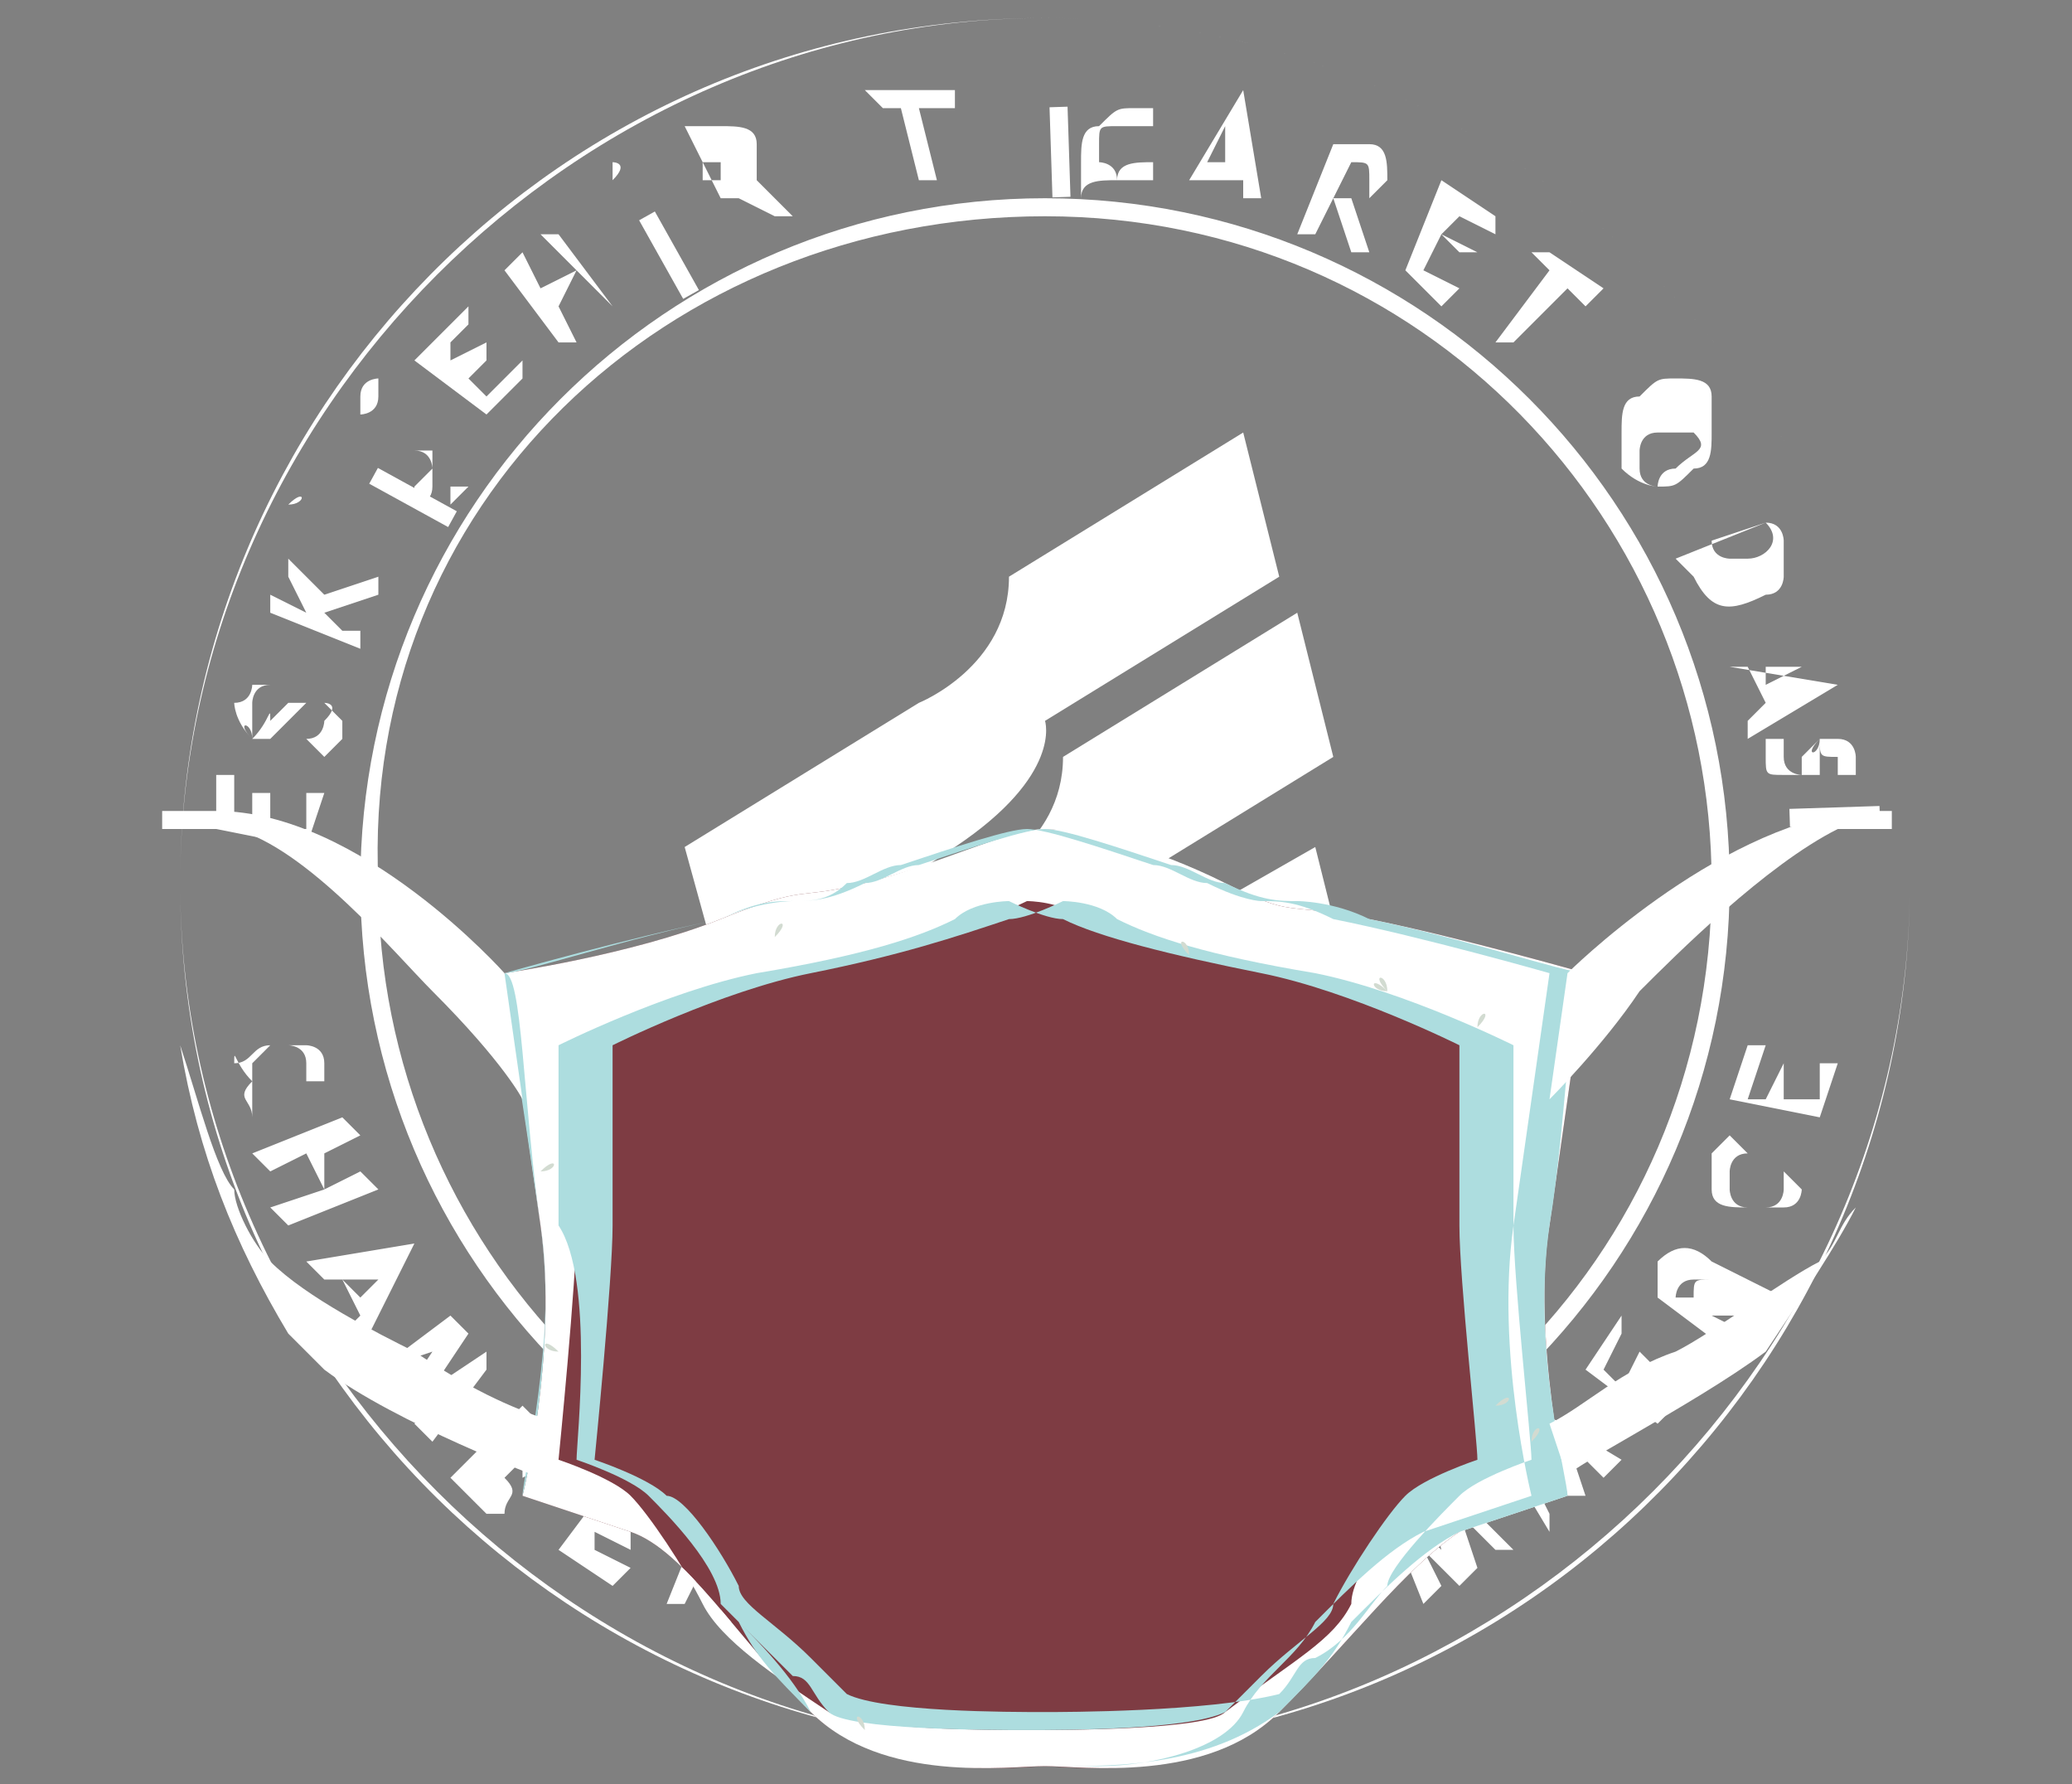 <?xml version="1.0" encoding="utf-8"?>
<!-- Generator: Adobe Illustrator 19.0.0, SVG Export Plug-In . SVG Version: 6.00 Build 0)  -->
<svg version="1.1" id="Layer_1" xmlns="http://www.w3.org/2000/svg" xmlns:xlink="http://www.w3.org/1999/xlink" x="0px" y="0px"
	 viewBox="-291 416 11.5 9.9" style="enable-background:new -291 416 11.5 9.9;" xml:space="preserve">
<rect x="-291" y="416" width="11.5" height="9.9" fill="#808080" stroke="none"/>
<style type="text/css">
	.st0{fill:#FFFFFF;}
	.st1{fill:none;}
	.st2{fill:#7E3C43;}
	.st3{fill:#ADDDDF;}
	.st4{fill:#D2DBD1;}
</style>
<g>
	<g id="XMLID_695_">
		<g id="XMLID_698_">
			<path class="st0" d="M-285.2,416.1c-2.7,0-4.8,2.2-4.8,4.8c0,2.7,2.2,4.8,4.8,4.8c2.7,0,4.8-2.2,4.8-4.8
				C-280.4,418.3-282.6,416.1-285.2,416.1z M-285.2,425.7c-2.6,0-4.8-2.2-4.8-4.8s2.2-4.8,4.8-4.8c2.6,0,4.8,2.2,4.8,4.8
				S-282.6,425.7-285.2,425.7z"/>
		</g>
		<g id="XMLID_701_">
			<path class="st0" d="M-289,420.9c0,2.1,1.7,3.8,3.8,3.8c2.1,0,3.8-1.7,3.8-3.8c0-2.1-1.7-3.8-3.8-3.8
				C-287.3,417.1-289,418.8-289,420.9z M-285.2,417.2c2.1,0,3.7,1.7,3.7,3.7c0,2.1-1.7,3.7-3.7,3.7c-2.1,0-3.7-1.7-3.7-3.7
				C-289,418.8-287.3,417.2-285.2,417.2z"/>
		</g>
		<g id="XMLID_702_">
			<path class="st0" d="M-289.6,422c0,0,0-0.1,0-0.1c0,0,0.1-0.1,0.1-0.1c0.1,0,0.1,0,0.1,0c0,0,0.1,0,0.1,0.1c0,0,0,0.1,0,0.1
				l0.1,0c0,0,0-0.1,0-0.1c0-0.1-0.1-0.1-0.1-0.1c-0.1,0-0.1,0-0.2,0c-0.1,0-0.1,0.1-0.2,0.1C-289.7,421.8-289.7,421.9-289.6,422
				c-0.1,0.1,0,0.1,0,0.2L-289.6,422C-289.6,422-289.6,422-289.6,422z"/>
		</g>
		<g id="XMLID_703_">
			<polygon class="st0" points="-289,422.5 -289.2,422.6 -289.2,422.4 -289,422.3 -289.1,422.2 -289.6,422.4 -289.5,422.5 
				-289.3,422.4 -289.2,422.6 -289.5,422.7 -289.4,422.8 -288.9,422.6 			"/>
		</g>
		<g id="XMLID_706_">
			<path class="st0" d="M-288.7,422.9l-0.6,0.1l0.1,0.1l0.1,0l0.1,0.2l-0.1,0.1l0.1,0.1L-288.7,422.9L-288.7,422.9z M-289,423.2
				l-0.1-0.1l0.2,0L-289,423.2z"/>
		</g>
		<g id="XMLID_707_">
			<polygon class="st0" points="-288.3,423.5 -288.6,423.7 -288.4,423.4 -288.5,423.3 -288.9,423.6 -288.9,423.6 -288.6,423.5 
				-288.8,423.8 -288.8,423.8 -288.5,423.7 -288.7,423.9 -288.6,424 -288.3,423.6 			"/>
		</g>
		<g id="XMLID_710_">
			<path class="st0" d="M-287.9,424c0,0,0-0.1-0.1-0.1c0,0-0.1-0.1-0.1-0.1l-0.4,0.4l0.1,0.1c0,0,0.1,0.1,0.1,0.1c0,0,0.1,0,0.1,0
				c0-0.1,0.1-0.1,0-0.2c0,0,0.1,0,0.1,0C-287.9,424.1-287.9,424-287.9,424z M-288.1,424.2C-288.1,424.3-288.1,424.3-288.1,424.2
				c-0.1,0-0.1,0-0.1,0c0,0,0,0,0,0l0.1-0.1c0,0,0,0,0,0C-288.1,424.1-288.1,424.1-288.1,424.2
				C-288.1,424.2-288.1,424.2-288.1,424.2z M-288,424c0,0-0.1,0-0.1,0c0,0,0,0,0,0l0.1-0.1C-288,423.9-288,423.9-288,424
				C-287.9,424-287.9,424-288,424z"/>
		</g>
		<g id="XMLID_712_">
			<polygon class="st0" points="-287.4,424.4 -287.3,424.3 -287.6,424.2 -287.9,424.6 -287.6,424.8 -287.5,424.7 -287.7,424.6 
				-287.7,424.5 -287.5,424.6 -287.5,424.5 -287.6,424.4 -287.6,424.3 			"/>
		</g>
		<g id="XMLID_715_">
			<path class="st0" d="M-287,424.5C-287,424.5-287,424.5-287,424.5c-0.1,0-0.1-0.1-0.1-0.1l-0.2,0.5l0.1,0l0.1-0.2c0,0,0,0,0.1,0
				l0,0.3l0.1,0l0-0.3c0,0,0.1,0,0.1,0c0,0,0,0,0.1-0.1C-286.8,424.6-286.8,424.6-287,424.5z M-286.9,424.7
				C-286.9,424.7-287,424.7-286.9,424.7c-0.1,0-0.1,0-0.1,0c0,0,0,0,0,0l0.1-0.1c0,0,0,0,0,0C-287,424.6-286.9,424.6-286.9,424.7
				C-286.9,424.6-286.9,424.7-286.9,424.7z"/>
		</g>
		<g id="XMLID_718_">
			<path class="st0" d="M-286,424.8c-0.1,0-0.1,0-0.2,0c0,0-0.1,0.1-0.1,0.2c0,0.1,0,0.2,0,0.2c0,0.1,0.1,0.1,0.1,0.1
				c0.1,0,0.1,0,0.2,0c0.1,0,0.1-0.1,0.1-0.2c0-0.1,0-0.1,0-0.2C-285.8,424.9-285.9,424.8-286,424.8z M-285.9,425.1
				c0,0.1,0,0.1-0.1,0.1c0,0-0.1,0-0.1,0c0,0-0.1,0-0.1-0.1c0,0,0-0.1,0-0.1c0-0.1,0-0.1,0.1-0.1c0,0,0.1,0,0.1,0
				C-285.9,424.9-285.9,425-285.9,425.1z"/>
		</g>
		<g id="XMLID_719_">
			<polygon class="st0" points="-285.5,425.4 -285.4,425.4 -285.4,425.2 -285.2,425.2 -285.2,425.1 -285.4,425.1 -285.4,425 
				-285.2,425 -285.2,424.9 -285.5,424.9 			"/>
		</g>
		<g id="XMLID_720_">
			<path class="st0" d="M-284.2,425.2c0,0-0.1,0-0.1,0c0,0-0.1-0.1-0.1-0.1c0-0.1,0-0.1,0-0.1c0,0,0.1-0.1,0.1-0.1c0,0,0.1,0,0.1,0
				l0-0.1c0,0-0.1,0-0.1,0c-0.1,0-0.1,0.1-0.2,0.1c0,0.1,0,0.1,0,0.2c0,0.1,0.1,0.1,0.1,0.2C-284.4,425.3-284.3,425.3-284.2,425.2
				c0.1,0.1,0.1,0,0.2,0l-0.1-0.1C-284.1,425.2-284.2,425.2-284.2,425.2z"/>
		</g>
		<g id="XMLID_723_">
			<path class="st0" d="M-283.6,424.6c-0.1,0-0.1,0-0.2,0c-0.1,0-0.1,0.1-0.1,0.1c0,0.1,0,0.1,0,0.2c0,0.1,0.1,0.1,0.1,0.2
				c0.1,0,0.1,0,0.2,0c0.1,0,0.1-0.1,0.1-0.1c0-0.1,0-0.1,0-0.2C-283.5,424.7-283.5,424.6-283.6,424.6z M-283.5,425
				C-283.5,425-283.6,425-283.5,425c-0.1,0.1-0.2,0.1-0.2,0.1c0,0-0.1-0.1-0.1-0.1c0-0.1,0-0.1,0-0.1c0,0,0-0.1,0.1-0.1
				c0.1,0,0.1,0,0.2,0.1C-283.5,424.9-283.5,424.9-283.5,425z"/>
		</g>
		<g id="XMLID_724_">
			<polygon class="st0" points="-283.1,424.2 -283,424.6 -283.2,424.4 -283.3,424.4 -283.1,424.9 -283,424.8 -283.1,424.6 
				-282.9,424.8 -282.8,424.7 -282.9,424.4 -282.7,424.6 -282.6,424.6 -283,424.2 			"/>
		</g>
		<g id="XMLID_725_">
			<polygon class="st0" points="-282.5,423.8 -282.4,424.2 -282.7,424 -282.7,424 -282.4,424.5 -282.4,424.4 -282.5,424.2 
				-282.3,424.3 -282.2,424.3 -282.3,424 -282.1,424.2 -282,424.1 -282.5,423.8 			"/>
		</g>
		<g id="XMLID_726_">
			<polygon class="st0" points="-281.8,423.8 -282,423.7 -281.8,423.6 -281.9,423.5 -282,423.7 -282.1,423.6 -282,423.4 -282,423.3 
				-282.2,423.6 -281.8,423.9 -281.6,423.7 -281.7,423.6 			"/>
		</g>
		<g id="XMLID_729_">
			<path class="st0" d="M-281.5,423C-281.5,423-281.6,423-281.5,423c-0.1-0.1-0.2-0.1-0.3,0c0,0,0,0,0,0.1c0,0,0,0,0,0.1l0.4,0.3
				l0.1-0.1l-0.2-0.1c0,0,0,0,0,0l0.3,0l0.1-0.1L-281.5,423C-281.5,423.1-281.5,423.1-281.5,423z M-281.6,423.2
				C-281.6,423.2-281.7,423.2-281.6,423.2l-0.1,0c0,0,0,0,0,0c0,0,0-0.1,0.1-0.1c0,0,0,0,0.1,0
				C-281.6,423.1-281.6,423.1-281.6,423.2C-281.6,423.1-281.6,423.1-281.6,423.2z"/>
		</g>
		<g id="XMLID_730_">
			<path class="st0" d="M-281.1,422.5c0,0,0,0.1,0,0.1c0,0,0,0.1-0.1,0.1c0,0-0.1,0-0.1,0c-0.1,0-0.1-0.1-0.1-0.1c0,0,0-0.1,0-0.1
				c0,0,0-0.1,0.1-0.1l-0.1-0.1c0,0-0.1,0.1-0.1,0.1c0,0.1,0,0.1,0,0.2c0,0.1,0.1,0.1,0.2,0.1c0.1,0,0.1,0,0.2,0
				c0.1,0,0.1-0.1,0.1-0.1C-281,422.6-281,422.6-281.1,422.5L-281.1,422.5z"/>
		</g>
		<g id="XMLID_731_">
			<polygon class="st0" points="-280.9,422.1 -281.1,422.1 -281.1,421.9 -281.1,421.9 -281.2,422.1 -281.3,422.1 -281.2,421.8 
				-281.3,421.8 -281.4,422.1 -280.9,422.2 -280.8,421.9 -280.9,421.9 			"/>
		</g>
		<g id="XMLID_732_">
			<polygon class="st0" points="-289.2,420.4 -289.3,420.4 -289.3,420.6 -289.5,420.6 -289.5,420.4 -289.6,420.4 -289.6,420.6 
				-289.7,420.6 -289.7,420.3 -289.8,420.3 -289.8,420.6 -289.3,420.7 			"/>
		</g>
		<g id="XMLID_733_">
			<path class="st0" d="M-289.6,420.1C-289.6,420.1-289.5,420.1-289.6,420.1c0.1,0,0.1,0,0.1,0c0,0,0,0,0.1-0.1c0,0,0.1-0.1,0.1-0.1
				c0,0,0,0,0.1,0c0,0,0.1,0,0,0.1c0,0,0,0.1-0.1,0.1l0.1,0.1c0,0,0.1-0.1,0.1-0.1c0-0.1,0-0.1,0-0.1c0,0-0.1-0.1-0.1-0.1
				c0,0,0,0-0.1,0c0,0,0,0-0.1,0c0,0,0,0-0.1,0.1C-289.5,419.9-289.5,420-289.6,420.1c0-0.1,0-0.1,0-0.1c0,0,0,0,0-0.1
				c0,0,0-0.1,0.1-0.1l-0.1,0c0,0,0,0.1-0.1,0.1C-289.7,419.9-289.7,420-289.6,420.1C-289.7,420-289.6,420-289.6,420.1z"/>
		</g>
		<g id="XMLID_734_">
			<polygon class="st0" points="-289,419.5 -289.1,419.5 -289.2,419.4 -288.9,419.3 -288.9,419.2 -289.2,419.3 -289.4,419.1 
				-289.4,419.2 -289.3,419.4 -289.5,419.3 -289.5,419.4 -289,419.6 			"/>
		</g>
		<g id="XMLID_735_">
			<path class="st0" d="M-289.4,418.8C-289.3,418.8-289.3,418.8-289.4,418.8C-289.3,418.8-289.3,418.7-289.4,418.8
				C-289.3,418.7-289.3,418.7-289.4,418.8C-289.3,418.7-289.3,418.7-289.4,418.8C-289.3,418.7-289.3,418.7-289.4,418.8
				C-289.4,418.7-289.4,418.7-289.4,418.8C-289.4,418.7-289.4,418.7-289.4,418.8C-289.4,418.7-289.4,418.7-289.4,418.8z"/>
		</g>
		<g id="XMLID_736_">
			
				<rect x="-289.3" y="418.8" transform="matrix(0.876 0.481 -0.481 0.876 165.967 190.881)" class="st0" width="0.5" height="0.1"/>
		</g>
		<g id="XMLID_737_">
			<path class="st0" d="M-289,418.5C-288.9,418.5-288.9,418.5-289,418.5c0.1,0,0.1,0,0.1,0c0,0,0,0,0.1,0c0,0,0.1,0,0.1,0
				c0,0,0,0,0.1,0c0,0,0,0.1,0,0.1c0,0-0.1,0.1-0.1,0.1l0,0.1c0,0,0.1,0,0.1-0.1c0,0,0-0.1,0-0.1c0,0,0-0.1-0.1-0.1c0,0,0,0-0.1,0
				c0,0,0,0-0.1,0c0,0,0,0-0.1,0C-288.8,418.5-288.9,418.5-289,418.5c0-0.1,0-0.1,0-0.1c0,0,0,0,0-0.1c0,0,0.1,0,0.1-0.1l0-0.1
				c0,0-0.1,0-0.1,0.1C-289,418.4-289,418.4-289,418.5C-289,418.5-289,418.5-289,418.5z"/>
		</g>
		<g id="XMLID_738_">
			<path class="st0" d="M-288.5,418.8L-288.5,418.8C-288.5,418.8-288.4,418.8-288.5,418.8C-288.4,418.7-288.4,418.7-288.5,418.8
				c0.1-0.1,0.1-0.1,0.1-0.1c0,0-0.1,0-0.1,0L-288.5,418.8C-288.5,418.7-288.5,418.7-288.5,418.8
				C-288.5,418.7-288.5,418.7-288.5,418.8C-288.5,418.7-288.5,418.7-288.5,418.8C-288.5,418.7-288.5,418.8-288.5,418.8z"/>
		</g>
		<g id="XMLID_739_">
			<polygon class="st0" points="-288.1,418.1 -288.1,418 -288.3,418.2 -288.4,418.1 -288.3,418 -288.3,417.9 -288.5,418 
				-288.5,417.9 -288.4,417.8 -288.4,417.7 -288.7,418 -288.3,418.3 			"/>
		</g>
		<g id="XMLID_740_">
			<polygon class="st0" points="-287.8,417.9 -287.9,417.7 -287.8,417.5 -287.6,417.7 -287.6,417.7 -287.9,417.3 -288,417.3 
				-287.8,417.5 -288,417.6 -288.1,417.4 -288.2,417.5 -287.9,417.9 			"/>
		</g>
		<g id="XMLID_741_">
			<path class="st0" d="M-287.6,417C-287.6,417-287.6,417-287.6,417C-287.5,417-287.5,417-287.6,417C-287.5,417-287.5,417-287.6,417
				c0.1-0.1,0-0.1,0-0.1C-287.6,416.9-287.6,416.9-287.6,417C-287.6,416.9-287.6,416.9-287.6,417C-287.6,417-287.6,417-287.6,417
				C-287.6,417-287.6,417-287.6,417z"/>
		</g>
		<g id="XMLID_742_">
			
				<rect x="-287.5" y="417" transform="matrix(-0.872 0.489 -0.489 -0.872 -333.908 921.821)" class="st0" width="0.1" height="0.5"/>
		</g>
		<g id="XMLID_745_">
			<path class="st0" d="M-286.9,417.3l-0.1-0.2c0,0,0,0,0.1,0l0.2,0.1l0.1,0l-0.2-0.2c0,0,0,0,0-0.1c0,0,0-0.1,0-0.1
				c0-0.1-0.1-0.1-0.2-0.1c0,0,0,0-0.1,0c0,0-0.1,0-0.1,0L-286.9,417.3L-286.9,417.3z M-287.1,416.9
				C-287.1,416.9-287.1,416.9-287.1,416.9c0.1,0,0.1,0,0.1,0c0,0,0,0,0,0c0,0,0,0.1,0,0.1c0,0,0,0-0.1,0c0,0,0,0,0,0L-287.1,416.9z"
				/>
		</g>
		<g id="XMLID_746_">
			<polygon class="st0" points="-286,416.6 -285.9,417 -285.8,417 -285.9,416.6 -285.7,416.6 -285.7,416.5 -286.2,416.5 
				-286.1,416.6 			"/>
		</g>
		<g id="XMLID_747_">
			<path class="st0" d="M-285.4,416.4C-285.4,416.4-285.4,416.4-285.4,416.4C-285.3,416.4-285.3,416.4-285.4,416.4
				C-285.3,416.3-285.3,416.3-285.4,416.4c0-0.1,0-0.1,0-0.1C-285.4,416.3-285.4,416.3-285.4,416.4
				C-285.4,416.3-285.4,416.3-285.4,416.4C-285.4,416.4-285.4,416.4-285.4,416.4C-285.4,416.4-285.4,416.4-285.4,416.4z"/>
		</g>
		<g id="XMLID_748_">
			
				<rect x="-285.6" y="416.7" transform="matrix(-3.249770e-02 -1 1 -3.249770e-02 -711.14 145.037)" class="st0" width="0.5" height="0.1"/>
		</g>
		<g id="XMLID_749_">
			<path class="st0" d="M-284.8,417c0.1,0,0.1,0,0.2,0l0-0.1C-284.7,416.9-284.8,416.9-284.8,417c0-0.1-0.1-0.1-0.1-0.1
				c0,0,0-0.1,0-0.1c0-0.1,0-0.1,0.1-0.1c0,0,0.1,0,0.1,0c0,0,0.1,0,0.1,0l0-0.1c0,0-0.1,0-0.1,0c-0.1,0-0.1,0-0.2,0.1
				c-0.1,0-0.1,0.1-0.1,0.2c0,0.1,0,0.1,0,0.2C-285,417-284.9,417-284.8,417z"/>
		</g>
		<g id="XMLID_752_">
			<path class="st0" d="M-284.3,417l0.2,0l0,0.1l0.1,0l-0.1-0.6l0,0l-0.3,0.5L-284.3,417L-284.3,417z M-284.2,416.7l0,0.2l-0.1,0
				L-284.2,416.7z"/>
		</g>
		<g id="XMLID_755_">
			<path class="st0" d="M-283.6,417.1C-283.6,417.1-283.6,417.1-283.6,417.1l0.1,0.3l0.1,0l-0.1-0.3c0,0,0.1,0,0.1,0
				c0,0,0,0,0.1-0.1c0-0.1,0-0.2-0.1-0.2c0,0,0,0-0.1,0c0,0-0.1,0-0.1,0l-0.2,0.5l0.1,0L-283.6,417.1z M-283.5,416.9
				C-283.5,416.9-283.5,416.9-283.5,416.9c0.1,0,0.1,0,0.1,0.1c0,0,0,0,0,0.1c0,0,0,0-0.1,0c0,0,0,0-0.1,0c0,0,0,0,0,0L-283.5,416.9
				z"/>
		</g>
		<g id="XMLID_756_">
			<polygon class="st0" points="-282.9,417.6 -283.1,417.5 -283,417.3 -282.9,417.4 -282.8,417.4 -283,417.3 -282.9,417.2 
				-282.7,417.3 -282.7,417.2 -283,417 -283.2,417.5 -283,417.7 			"/>
		</g>
		<g id="XMLID_757_">
			<polygon class="st0" points="-282.6,417.9 -282.3,417.6 -282.2,417.7 -282.1,417.6 -282.4,417.4 -282.5,417.4 -282.4,417.5 
				-282.7,417.9 			"/>
		</g>
		<g id="XMLID_760_">
			<path class="st0" d="M-281.8,418.7c0.1,0,0.1,0,0.2-0.1c0.1,0,0.1-0.1,0.1-0.2c0-0.1,0-0.1,0-0.2c0-0.1-0.1-0.1-0.2-0.1
				c-0.1,0-0.1,0-0.2,0.1c-0.1,0-0.1,0.1-0.1,0.2c0,0.1,0,0.1,0,0.2C-281.9,418.7-281.8,418.7-281.8,418.7z M-281.9,418.5
				c0,0,0-0.1,0.1-0.1c0,0,0.1,0,0.1,0c0,0,0.1,0,0.1,0c0.1,0.1,0,0.1-0.1,0.2c-0.1,0-0.1,0.1-0.1,0.1c0,0-0.1,0-0.1-0.1
				C-281.9,418.6-281.9,418.5-281.9,418.5z"/>
		</g>
		<g id="XMLID_763_">
			<path class="st0" d="M-281.6,419.2c0.1,0.2,0.2,0.2,0.4,0.1c0.1,0,0.1-0.1,0.1-0.1c0-0.1,0-0.1,0-0.2c0,0,0-0.1-0.1-0.1l-0.5,0.2
				L-281.6,419.2z M-281.2,418.9C-281.2,419-281.2,419-281.2,418.9c0.1,0.1,0,0.2-0.1,0.2c-0.1,0-0.1,0-0.1,0c0,0-0.1,0-0.1-0.1
				c0,0,0,0,0,0L-281.2,418.9z"/>
		</g>
		<g id="XMLID_766_">
			<path class="st0" d="M-281.4,419.7l0.1,0l0.1,0.2l-0.1,0.1l0,0.1l0.5-0.3l0,0L-281.4,419.7L-281.4,419.7z M-281,419.7l-0.2,0.1
				l0-0.1L-281,419.7z"/>
		</g>
		<g id="XMLID_767_">
			<path class="st0" d="M-280.9,420.1C-280.9,420.1-280.9,420.2-280.9,420.1C-280.9,420.2-281,420.2-280.9,420.1
				c-0.1,0.1-0.1,0.1-0.1,0.1c0,0,0,0.1,0,0.1c0,0,0,0,0,0c0,0-0.1,0-0.1-0.1c0,0,0-0.1,0-0.1l-0.1,0c0,0,0,0.1,0,0.1
				c0,0.1,0,0.1,0.1,0.1c0,0,0.1,0,0.1,0c0,0,0,0,0.1,0c0,0,0,0,0,0c0,0,0,0,0-0.1C-280.9,420.3-280.9,420.2-280.9,420.1
				c0,0.1,0,0.1,0.1,0.1c0,0,0,0,0,0c0,0,0,0.1,0,0.1l0.1,0c0,0,0-0.1,0-0.1c0,0,0-0.1-0.1-0.1
				C-280.8,420.1-280.8,420.1-280.9,420.1z"/>
		</g>
		<g id="XMLID_768_">
			
				<rect x="-281.2" y="420.8" transform="matrix(-1 3.223915e-02 -3.223915e-02 -1 -548.199 850.438)" class="st0" width="0.5" height="0.1"/>
		</g>
		<g id="XMLID_769_">
			<polygon class="st0" points="-284.4,421.1 -284.2,421.9 -283.5,421.5 -283.7,420.7 			"/>
		</g>
		<g id="XMLID_770_">
			<path class="st0" d="M-286.4,423.6L-286.4,423.6L-286.4,423.6l1.3-0.8c0.6-0.4,0.5-0.7,0.5-0.7l-0.2-0.8
				c-0.1,0.5-0.5,0.7-0.5,0.7l-0.6,0.4l-0.1-0.3l0.6-0.4c0.6-0.4,0.5-0.7,0.5-0.7l1.3-0.8l-0.2-0.8l-1.3,0.8c0,0.5-0.5,0.7-0.5,0.7
				l-0.6,0.4l-0.1-0.2l0.6-0.4c0.6-0.4,0.5-0.7,0.5-0.7l1.3-0.8l-0.2-0.8l-1.3,0.8c0,0.5-0.5,0.7-0.5,0.7l-1.3,0.8l0,0l0,0
				L-286.4,423.6z"/>
		</g>
	</g>
	<g id="XMLID_151_">
		<path class="st1" d="M-280.5,420.9c0,2.7-2.2,4.8-4.8,4.8c-2.7,0-4.8-2.2-4.8-4.8c0-2.7,2.2-4.8,4.8-4.8
			C-282.6,416.1-280.5,418.3-280.5,420.9"/>
	</g>
	<g id="XMLID_28_">
		<g id="XMLID_2_">
			<g id="XMLID_147_">
				<path class="st2" d="M-282.4,422.8c0.1-0.7,0.2-1.4,0.2-1.4s-0.7-0.2-1.2-0.3c-0.5-0.1-0.4,0-0.8-0.2c-0.3-0.1-0.8-0.3-1-0.3
					c0,0,0,0,0,0c0,0,0,0,0,0c0,0,0,0,0,0c0,0,0,0,0,0c-0.1,0-0.6,0.2-1,0.3c-0.4,0.1-0.3,0-0.8,0.2s-1.2,0.3-1.2,0.3
					s0.1,0.7,0.2,1.4c0.1,0.7-0.1,1.5-0.1,1.5s0.3,0.1,0.6,0.2c0.3,0.1,0.6,0.6,1,1c0.4,0.4,1.2,0.3,1.3,0.3c0.1,0,0.9,0.1,1.3-0.3
					c0.4-0.4,0.7-0.8,1-1s0.6-0.2,0.6-0.2S-282.5,423.4-282.4,422.8z"/>
			</g>
		</g>
		<g id="XMLID_32_">
			<g id="XMLID_80_">
				<path class="st0" d="M-282.4,422.8c0.1-0.7,0.2-1.4,0.2-1.4s-0.7-0.2-1.2-0.3c-0.5-0.1-0.4,0-0.8-0.2s-0.8-0.3-1-0.3
					s-0.6,0.2-1,0.3s-0.3,0-0.8,0.2s-1.2,0.3-1.2,0.3s0.1,0.7,0.2,1.4c0.1,0.7-0.1,1.5-0.1,1.5s0.3,0.1,0.6,0.2c0.3,0.1,0.6,0.6,1,1
					c0.4,0.4,1.1,0.3,1.3,0.3c0.2,0,0.9,0.1,1.3-0.3c0.4-0.4,0.7-0.8,1-1c0.3-0.1,0.6-0.2,0.6-0.2S-282.5,423.4-282.4,422.8z
					 M-283.1,424.3c-0.1,0.1-0.4,0.4-0.4,0.6c-0.1,0.2-0.3,0.3-0.7,0.6c-0.1,0.1-0.9,0.1-1.1,0.1c-0.2,0-0.9,0-1.1-0.1
					c-0.3-0.2-0.6-0.4-0.7-0.6c-0.1-0.2-0.3-0.5-0.4-0.6c-0.1-0.1-0.4-0.2-0.4-0.2s0.1-1,0.1-1.3c0-0.3,0-1,0-1s0.6-0.3,1.1-0.4
					c0.5-0.1,0.9-0.2,1.1-0.3c0.1,0,0.3-0.1,0.3-0.1s0.2,0,0.3,0.1c0.2,0.1,0.5,0.2,1.1,0.3c0.5,0.1,1.1,0.4,1.1,0.4s0,0.7,0,1
					c0,0.3,0.1,1.3,0.1,1.3S-283,424.2-283.1,424.3z"/>
				<path class="st3" d="M-284.9,425.8c-0.1,0-0.1,0-0.2,0c0,0-0.1,0-0.1,0s-0.1,0-0.1,0c-0.3,0-0.8,0-1.2-0.3
					c-0.2-0.2-0.3-0.3-0.4-0.5c-0.2-0.2-0.4-0.4-0.6-0.5c-0.3-0.1-0.6-0.2-0.6-0.2l0,0l0,0c0,0,0.2-0.8,0.1-1.5
					c-0.1-0.7-0.1-1.4-0.2-1.4l0,0l0,0c0,0,0.7-0.2,1.2-0.3c0.2-0.1,0.4-0.1,0.4-0.1c0.1,0,0.2,0,0.3-0.1c0.1,0,0.2-0.1,0.3-0.1
					c0.3-0.1,0.6-0.2,0.7-0.2s0.4,0.1,0.7,0.2c0.1,0,0.2,0.1,0.3,0.1c0.2,0.1,0.3,0.1,0.3,0.1c0.1,0,0.2,0,0.4,0.1
					c0.5,0.1,1.2,0.3,1.2,0.3l0,0l0,0c0,0-0.1,0.7-0.2,1.4c-0.1,0.7,0.1,1.5,0.1,1.5l0,0l0,0c0,0-0.3,0.1-0.6,0.2
					c-0.2,0.1-0.4,0.3-0.6,0.5c-0.1,0.2-0.3,0.3-0.4,0.5C-284.2,425.7-284.6,425.8-284.9,425.8z M-285.2,425.8c0,0,0.1,0,0.1,0
					c0.3,0,0.8,0,1.2-0.3c0.2-0.2,0.3-0.3,0.4-0.5c0.2-0.2,0.4-0.4,0.6-0.5c0.3-0.1,0.6-0.2,0.6-0.2c0-0.1-0.2-0.8-0.1-1.5
					c0.1-0.6,0.1-1.3,0.2-1.4c-0.1,0-0.7-0.2-1.2-0.3c-0.2-0.1-0.4-0.1-0.4-0.1c-0.1,0-0.2,0-0.4-0.1c-0.1,0-0.2-0.1-0.3-0.1
					c-0.3-0.1-0.6-0.2-0.7-0.2s-0.4,0.1-0.7,0.2c-0.1,0-0.2,0.1-0.3,0.1c-0.2,0.1-0.3,0.1-0.4,0.1c-0.1,0-0.2,0-0.4,0.1
					c-0.5,0.1-1.1,0.3-1.2,0.3c0,0.1,0.1,0.7,0.2,1.4c0.1,0.6-0.1,1.4-0.1,1.5c0,0,0.3,0.1,0.6,0.2c0.2,0.1,0.4,0.3,0.6,0.5
					c0.1,0.1,0.3,0.3,0.4,0.5c0.4,0.3,0.9,0.3,1.2,0.3C-285.3,425.8-285.3,425.8-285.2,425.8z M-285.2,425.5c-0.2,0-0.9,0-1.1-0.1
					c-0.1-0.1-0.1-0.1-0.2-0.2c-0.2-0.2-0.4-0.3-0.4-0.4c-0.1-0.2-0.3-0.5-0.4-0.5c-0.1-0.1-0.4-0.2-0.4-0.2l0,0l0,0
					c0,0,0.1-1,0.1-1.3c0-0.3,0-1,0-1l0,0l0,0c0,0,0.6-0.3,1.1-0.4c0.5-0.1,0.8-0.2,1.1-0.3c0.1,0,0.3-0.1,0.3-0.1s0.2,0,0.3,0.1
					c0.2,0.1,0.5,0.2,1.1,0.3c0.5,0.1,1.1,0.4,1.1,0.4l0,0l0,0c0,0,0,0.7,0,1c0,0.3,0.1,1.2,0.1,1.3l0,0l0,0c0,0-0.3,0.1-0.4,0.2
					c-0.1,0.1-0.4,0.4-0.4,0.5c-0.1,0.1-0.2,0.3-0.4,0.4c-0.1,0-0.1,0.1-0.2,0.2C-284.3,425.5-285.1,425.5-285.2,425.5z
					 M-287.8,424.1c0,0,0.3,0.1,0.4,0.2c0.1,0.1,0.4,0.4,0.4,0.6c0.1,0.1,0.2,0.2,0.4,0.4c0.1,0,0.1,0.1,0.2,0.2
					c0.1,0.1,0.9,0.1,1.1,0.1s0.9,0,1.1-0.1c0.1-0.1,0.1-0.1,0.2-0.2c0.2-0.2,0.4-0.3,0.4-0.4c0.1-0.2,0.3-0.5,0.4-0.6l0,0l0,0
					c0.1-0.1,0.4-0.2,0.4-0.2c0-0.1-0.1-1-0.1-1.3c0-0.3,0-0.9,0-1c0,0-0.6-0.3-1.1-0.4c-0.5-0.1-0.9-0.2-1.1-0.3
					c-0.1,0-0.3-0.1-0.3-0.1s-0.2,0-0.3,0.1c-0.2,0.1-0.5,0.2-1.1,0.3c-0.5,0.1-1.1,0.4-1.1,0.4c0,0.1,0,0.7,0,1
					C-287.7,423.1-287.8,424-287.8,424.1z"/>
			</g>
			<g id="XMLID_33_">
				<g id="XMLID_77_">
					<g id="XMLID_79_">
						<path class="st4" d="M-287.9,424.3L-287.9,424.3C-287.9,424.2-287.9,424.2-287.9,424.3L-287.9,424.3
							C-287.9,424.2-287.9,424.2-287.9,424.3z M-287.9,424.1L-287.9,424.1C-287.9,424.1-287.9,424.1-287.9,424.1L-287.9,424.1
							C-287.9,424.1-287.9,424.1-287.9,424.1z M-287.8,424L-287.8,424C-287.9,424-287.9,424-287.8,424L-287.8,424
							C-287.8,424-287.8,424-287.8,424z M-287.8,423.9L-287.8,423.9C-287.8,423.9-287.8,423.8-287.8,423.9L-287.8,423.9
							C-287.8,423.9-287.8,423.9-287.8,423.9z M-287.8,423.8L-287.8,423.8C-287.8,423.8-287.8,423.7-287.8,423.8L-287.8,423.8
							C-287.8,423.7-287.8,423.8-287.8,423.8z M-287.8,423.6L-287.8,423.6C-287.8,423.6-287.8,423.6-287.8,423.6L-287.8,423.6
							C-287.8,423.6-287.8,423.6-287.8,423.6z M-287.8,423.5L-287.8,423.5C-287.8,423.5-287.8,423.5-287.8,423.5L-287.8,423.5
							C-287.8,423.5-287.8,423.5-287.8,423.5z M-287.8,423.4L-287.8,423.4C-287.8,423.4-287.8,423.4-287.8,423.4L-287.8,423.4
							C-287.8,423.4-287.8,423.4-287.8,423.4z M-287.8,423.3L-287.8,423.3L-287.8,423.3L-287.8,423.3L-287.8,423.3z M-287.8,423.2
							L-287.8,423.2L-287.8,423.2L-287.8,423.2L-287.8,423.2z M-287.8,423L-287.8,423C-287.8,423-287.8,423-287.8,423L-287.8,423
							C-287.8,423-287.8,423-287.8,423z M-287.8,422.9C-287.8,422.9-287.8,422.9-287.8,422.9L-287.8,422.9
							C-287.8,422.9-287.8,422.9-287.8,422.9L-287.8,422.9z M-287.8,422.8C-287.8,422.8-287.8,422.7-287.8,422.8L-287.8,422.8
							C-287.8,422.7-287.8,422.8-287.8,422.8L-287.8,422.8z M-287.8,422.7C-287.8,422.6-287.8,422.6-287.8,422.7L-287.8,422.7
							C-287.8,422.6-287.8,422.6-287.8,422.7L-287.8,422.7z M-287.8,422.5L-287.8,422.5L-287.8,422.5L-287.8,422.5L-287.8,422.5z
							 M-287.8,422.4L-287.8,422.4L-287.8,422.4L-287.8,422.4L-287.8,422.4z M-287.8,422.3L-287.8,422.3L-287.8,422.3L-287.8,422.3
							L-287.8,422.3z M-287.8,422.2L-287.8,422.2L-287.8,422.2L-287.8,422.2L-287.8,422.2z M-287.8,422L-287.8,422L-287.8,422
							L-287.8,422L-287.8,422z M-287.8,421.9L-287.8,421.9L-287.8,421.9L-287.8,421.9L-287.8,421.9z M-287.8,421.8L-287.8,421.8
							L-287.8,421.8L-287.8,421.8L-287.8,421.8z M-287.8,421.7L-287.8,421.7L-287.8,421.7L-287.8,421.7L-287.8,421.7z M-287.8,421.5
							L-287.8,421.5L-287.8,421.5L-287.8,421.5L-287.8,421.5z M-287.9,421.4C-287.9,421.4-287.9,421.4-287.9,421.4L-287.9,421.4
							C-287.8,421.4-287.8,421.4-287.9,421.4L-287.9,421.4z"/>
					</g>
					<g id="XMLID_78_">
						<path class="st4" d="M-288,424.2L-288,424.2C-288.1,424.2-288.1,424.2-288,424.2L-288,424.2C-288,424.2-288,424.2-288,424.2z
							 M-288,424.1L-288,424.1C-288,424.1-288,424-288,424.1L-288,424.1C-288,424.1-288,424.1-288,424.1z M-288,424L-288,424
							L-288,424C-288,423.9-288,423.9-288,424L-288,424C-288,423.9-288,424-288,424L-288,424z M-288,423.8L-288,423.8
							C-288,423.8-288,423.8-288,423.8L-288,423.8C-288,423.8-288,423.8-288,423.8z M-288,423.7L-288,423.7
							C-288,423.7-288,423.7-288,423.7L-288,423.7C-288,423.7-288,423.7-288,423.7z M-288,423.6L-288,423.6
							C-288,423.6-288,423.6-288,423.6L-288,423.6C-287.9,423.6-287.9,423.6-288,423.6z M-287.9,423.5L-287.9,423.5
							C-288,423.5-288,423.4-287.9,423.5L-287.9,423.5C-287.9,423.4-287.9,423.5-287.9,423.5z M-287.9,423.4L-287.9,423.4
							C-288,423.3-288,423.3-287.9,423.4L-287.9,423.4C-287.9,423.3-287.9,423.3-287.9,423.4z M-287.9,423.2L-287.9,423.2
							C-288,423.2-288,423.2-287.9,423.2L-287.9,423.2C-287.9,423.2-287.9,423.2-287.9,423.2z M-287.9,423.1L-287.9,423.1
							C-288,423.1-288,423.1-287.9,423.1L-287.9,423.1C-287.9,423.1-287.9,423.1-287.9,423.1z M-287.9,423L-287.9,423
							C-288,423-288,423-287.9,423C-288,422.9-288,422.9-287.9,423L-287.9,423C-287.9,422.9-287.9,422.9-287.9,423
							C-287.9,423-287.9,423-287.9,423z M-288,422.9C-288,422.8-288,422.8-288,422.9L-288,422.9C-287.9,422.8-287.9,422.8-288,422.9
							L-288,422.9z M-288,422.7C-288,422.7-288,422.7-288,422.7L-288,422.7C-287.9,422.7-287.9,422.7-288,422.7L-288,422.7z
							 M-288,422.6C-288,422.6-288,422.6-288,422.6L-288,422.6C-287.9,422.6-287.9,422.6-288,422.6L-288,422.6z M-288,422.5
							C-288,422.5-288,422.4-288,422.5L-288,422.5C-287.9,422.4-287.9,422.5-288,422.5L-288,422.5z M-288,422.4
							C-288,422.3-288,422.3-288,422.4L-288,422.4C-288,422.3-288,422.3-288,422.4L-288,422.4z M-288,422.2
							C-288,422.2-288,422.2-288,422.2L-288,422.2C-288,422.2-288,422.2-288,422.2L-288,422.2z M-288,422.1
							C-288,422.1-288,422.1-288,422.1L-288,422.1C-288,422.1-288,422.1-288,422.1L-288,422.1z M-288,422C-288,422-288,422-288,422
							L-288,422C-288,422-288,422-288,422L-288,422z M-288,421.9L-288,421.9L-288,421.9L-288,421.9L-288,421.9z M-288,421.7
							L-288,421.7L-288,421.7L-288,421.7L-288,421.7z M-288,421.6L-288,421.6L-288,421.6L-288,421.6L-288,421.6z M-288,421.5
							L-288,421.5L-288,421.5L-288,421.5L-288,421.5z"/>
					</g>
				</g>
				<g id="XMLID_68_">
					<g id="XMLID_76_">
						<path class="st4" d="M-282.7,421.5C-282.7,421.5-282.7,421.5-282.7,421.5L-282.7,421.5C-282.7,421.4-282.7,421.4-282.7,421.5
							L-282.7,421.5z M-287.7,421.5L-287.7,421.5C-287.7,421.4-287.7,421.4-287.7,421.5L-287.7,421.5
							C-287.7,421.4-287.7,421.5-287.7,421.5z M-282.8,421.4C-282.8,421.4-282.8,421.4-282.8,421.4L-282.8,421.4
							C-282.8,421.4-282.8,421.4-282.8,421.4L-282.8,421.4z M-287.6,421.4L-287.6,421.4C-287.6,421.4-287.6,421.4-287.6,421.4
							L-287.6,421.4C-287.6,421.4-287.6,421.4-287.6,421.4z M-282.9,421.4C-282.9,421.4-283,421.4-282.9,421.4L-282.9,421.4
							C-283,421.4-282.9,421.4-282.9,421.4L-282.9,421.4z M-287.5,421.4L-287.5,421.4C-287.5,421.4-287.5,421.3-287.5,421.4
							L-287.5,421.4C-287.5,421.4-287.5,421.4-287.5,421.4z M-283,421.3C-283.1,421.3-283.1,421.3-283,421.3L-283,421.3
							C-283.1,421.3-283.1,421.3-283,421.3L-283,421.3z M-287.4,421.3L-287.4,421.3C-287.4,421.3-287.4,421.3-287.4,421.3
							L-287.4,421.3C-287.4,421.3-287.4,421.3-287.4,421.3z M-283.2,421.3C-283.2,421.3-283.2,421.3-283.2,421.3L-283.2,421.3
							C-283.2,421.3-283.2,421.3-283.2,421.3L-283.2,421.3z M-287.3,421.3L-287.3,421.3C-287.3,421.3-287.3,421.3-287.3,421.3
							L-287.3,421.3C-287.2,421.3-287.3,421.3-287.3,421.3z M-283.3,421.3C-283.3,421.3-283.3,421.3-283.3,421.3L-283.3,421.3
							C-283.3,421.2-283.3,421.2-283.3,421.3L-283.3,421.3z M-287.2,421.3L-287.2,421.3C-287.1,421.2-287.1,421.2-287.2,421.3
							L-287.2,421.3C-287.1,421.3-287.1,421.3-287.2,421.3z M-283.4,421.2C-283.4,421.2-283.4,421.2-283.4,421.2L-283.4,421.2
							C-283.4,421.2-283.4,421.2-283.4,421.2L-283.4,421.2z M-287,421.2L-287,421.2C-287,421.2-287,421.2-287,421.2L-287,421.2
							C-287,421.2-287,421.2-287,421.2z M-283.5,421.2C-283.5,421.2-283.6,421.2-283.5,421.2L-283.5,421.2
							C-283.5,421.2-283.5,421.2-283.5,421.2L-283.5,421.2z M-286.9,421.2L-286.9,421.2C-286.9,421.2-286.9,421.2-286.9,421.2
							L-286.9,421.2C-286.9,421.2-286.9,421.2-286.9,421.2z M-283.6,421.2C-283.7,421.2-283.7,421.2-283.6,421.2L-283.6,421.2
							C-283.7,421.2-283.7,421.2-283.6,421.2L-283.6,421.2z M-286.8,421.2L-286.8,421.2C-286.8,421.2-286.8,421.1-286.8,421.2
							L-286.8,421.2C-286.8,421.2-286.8,421.2-286.8,421.2z M-283.8,421.2C-283.8,421.2-283.8,421.2-283.8,421.2L-283.8,421.2
							C-283.8,421.1-283.8,421.1-283.8,421.2L-283.8,421.2z M-286.7,421.2L-286.7,421.2C-286.7,421.1-286.6,421.1-286.7,421.2
							L-286.7,421.2C-286.6,421.2-286.7,421.2-286.7,421.2z M-283.9,421.2C-283.9,421.2-283.9,421.2-283.9,421.2L-283.9,421.2
							C-283.9,421.1-283.9,421.1-283.9,421.2L-283.9,421.2z M-286.6,421.2L-286.6,421.2C-286.5,421.1-286.5,421.1-286.6,421.2
							L-286.6,421.2C-286.5,421.2-286.5,421.2-286.6,421.2z M-284,421.2C-284,421.2-284,421.1-284,421.2L-284,421.2
							C-284,421.1-284,421.1-284,421.2L-284,421.2z M-286.4,421.1L-286.4,421.1C-286.4,421.1-286.4,421.1-286.4,421.1L-286.4,421.1
							C-286.4,421.1-286.4,421.1-286.4,421.1z M-284.1,421.1C-284.1,421.1-284.2,421.1-284.1,421.1L-284.1,421.1
							C-284.2,421.1-284.1,421.1-284.1,421.1L-284.1,421.1z M-286.3,421.1L-286.3,421.1C-286.3,421.1-286.3,421.1-286.3,421.1
							L-286.3,421.1C-286.3,421.1-286.3,421.1-286.3,421.1z M-284.2,421.1C-284.3,421.1-284.3,421.1-284.2,421.1L-284.2,421.1
							C-284.3,421.1-284.3,421.1-284.2,421.1L-284.2,421.1z M-286.2,421.1L-286.2,421.1C-286.2,421.1-286.2,421.1-286.2,421.1
							L-286.2,421.1C-286.2,421.1-286.2,421.1-286.2,421.1z M-284.4,421.1C-284.4,421.1-284.4,421-284.4,421.1L-284.4,421.1
							C-284.4,421-284.4,421-284.4,421.1L-284.4,421.1z M-286.1,421.1L-286.1,421.1C-286.1,421-286,421-286.1,421.1L-286.1,421.1
							C-286,421-286.1,421-286.1,421.1z M-284.5,421L-284.5,421L-284.5,421L-284.5,421L-284.5,421z M-286,421L-286,421
							C-285.9,421-285.9,421-286,421L-286,421C-285.9,421-285.9,421-286,421z M-284.6,421C-284.6,421-284.6,421-284.6,421
							L-284.6,421C-284.6,420.9-284.6,420.9-284.6,421L-284.6,421z M-285.8,421L-285.8,421C-285.8,420.9-285.8,420.9-285.8,421
							L-285.8,421C-285.8,421-285.8,421-285.8,421z M-284.7,420.9C-284.7,420.9-284.7,420.9-284.7,420.9L-284.7,420.9
							C-284.7,420.9-284.7,420.9-284.7,420.9L-284.7,420.9z M-285.7,420.9L-285.7,420.9C-285.7,420.9-285.7,420.9-285.7,420.9
							L-285.7,420.9C-285.7,420.9-285.7,420.9-285.7,420.9z M-284.8,420.9C-284.9,420.9-284.9,420.9-284.8,420.9L-284.8,420.9
							C-284.9,420.9-284.8,420.9-284.8,420.9L-284.8,420.9z M-285.6,420.9L-285.6,420.9C-285.6,420.9-285.6,420.9-285.6,420.9
							L-285.6,420.9C-285.6,420.9-285.6,420.9-285.6,420.9z M-285,420.9C-285,420.9-285,420.9-285,420.9L-285,420.9
							C-285,420.8-285,420.8-285,420.9L-285,420.9z M-285.5,420.9L-285.5,420.9C-285.5,420.8-285.5,420.8-285.5,420.9L-285.5,420.9
							C-285.5,420.8-285.5,420.9-285.5,420.9z M-285.1,420.8C-285.1,420.8-285.1,420.8-285.1,420.8L-285.1,420.8
							C-285.1,420.8-285.1,420.8-285.1,420.8L-285.1,420.8z M-285.4,420.8L-285.4,420.8C-285.4,420.8-285.3,420.8-285.4,420.8
							L-285.4,420.8C-285.3,420.8-285.3,420.8-285.4,420.8z M-285.2,420.8L-285.2,420.8L-285.2,420.8L-285.2,420.8L-285.2,420.8z"/>
					</g>
					<g id="XMLID_75_">
						<path class="st4" d="M-282.8,421.7C-282.8,421.7-282.8,421.7-282.8,421.7L-282.8,421.7C-282.8,421.6-282.7,421.6-282.8,421.7
							L-282.8,421.7z M-287.7,421.7L-287.7,421.7C-287.7,421.6-287.7,421.6-287.7,421.7L-287.7,421.7
							C-287.6,421.6-287.7,421.7-287.7,421.7z M-282.9,421.6C-282.9,421.6-282.9,421.6-282.9,421.6L-282.9,421.6
							C-282.9,421.6-282.9,421.6-282.9,421.6L-282.9,421.6z M-287.6,421.6L-287.6,421.6C-287.6,421.6-287.5,421.6-287.6,421.6
							L-287.6,421.6C-287.5,421.6-287.6,421.6-287.6,421.6z M-283,421.6C-283,421.6-283,421.6-283,421.6L-283,421.6
							C-283,421.5-283,421.5-283,421.6L-283,421.6z M-287.5,421.6L-287.5,421.6C-287.4,421.5-287.4,421.5-287.5,421.6L-287.5,421.6
							C-287.4,421.6-287.4,421.6-287.5,421.6z M-283.1,421.5C-283.1,421.5-283.1,421.5-283.1,421.5L-283.1,421.5
							C-283.1,421.5-283.1,421.5-283.1,421.5L-283.1,421.5z M-287.3,421.5L-287.3,421.5C-287.3,421.5-287.3,421.5-287.3,421.5
							L-287.3,421.5C-287.3,421.5-287.3,421.5-287.3,421.5z M-283.2,421.5C-283.2,421.5-283.2,421.5-283.2,421.5L-283.2,421.5
							C-283.2,421.5-283.2,421.5-283.2,421.5L-283.2,421.5z M-287.2,421.5L-287.2,421.5C-287.2,421.5-287.2,421.4-287.2,421.5
							L-287.2,421.5C-287.2,421.5-287.2,421.5-287.2,421.5z M-283.3,421.5C-283.4,421.5-283.4,421.4-283.3,421.5L-283.3,421.5
							C-283.4,421.4-283.3,421.4-283.3,421.5L-283.3,421.5z M-287.1,421.4L-287.1,421.4C-287.1,421.4-287.1,421.4-287.1,421.4
							L-287.1,421.4C-287.1,421.4-287.1,421.4-287.1,421.4z M-283.5,421.4C-283.5,421.4-283.5,421.4-283.5,421.4L-283.5,421.4
							C-283.5,421.4-283.5,421.4-283.5,421.4L-283.5,421.4z M-287,421.4L-287,421.4C-287,421.4-286.9,421.4-287,421.4L-287,421.4
							C-286.9,421.4-287,421.4-287,421.4z M-283.6,421.4L-283.6,421.4L-283.6,421.4L-283.6,421.4L-283.6,421.4z M-286.9,421.4
							L-286.9,421.4L-286.9,421.4L-286.9,421.4L-286.9,421.4z M-283.7,421.4C-283.7,421.4-283.7,421.4-283.7,421.4L-283.7,421.4
							C-283.7,421.4-283.7,421.4-283.7,421.4L-283.7,421.4z M-286.7,421.4L-286.7,421.4L-286.7,421.4L-286.7,421.4L-286.7,421.4z
							 M-283.8,421.4C-283.8,421.4-283.9,421.4-283.8,421.4L-283.8,421.4C-283.9,421.3-283.8,421.4-283.8,421.4L-283.8,421.4z
							 M-286.6,421.4L-286.6,421.4C-286.6,421.3-286.6,421.3-286.6,421.4L-286.6,421.4C-286.6,421.4-286.6,421.4-286.6,421.4z
							 M-283.9,421.4C-284,421.4-284,421.4-283.9,421.4L-283.9,421.4C-284,421.3-284,421.3-283.9,421.4L-283.9,421.4z M-286.5,421.4
							L-286.5,421.4C-286.5,421.3-286.5,421.3-286.5,421.4L-286.5,421.4C-286.5,421.4-286.5,421.4-286.5,421.4z M-284.1,421.3
							C-284.1,421.3-284.1,421.3-284.1,421.3L-284.1,421.3C-284.1,421.3-284.1,421.3-284.1,421.3L-284.1,421.3z M-286.4,421.3
							L-286.4,421.3C-286.4,421.3-286.3,421.3-286.4,421.3L-286.4,421.3C-286.3,421.3-286.4,421.3-286.4,421.3z M-284.2,421.3
							C-284.2,421.3-284.2,421.3-284.2,421.3L-284.2,421.3C-284.2,421.3-284.2,421.3-284.2,421.3L-284.2,421.3z M-286.2,421.3
							L-286.2,421.3C-286.2,421.3-286.2,421.3-286.2,421.3L-286.2,421.3C-286.2,421.3-286.2,421.3-286.2,421.3z M-284.3,421.3
							C-284.3,421.3-284.3,421.3-284.3,421.3L-284.3,421.3C-284.3,421.3-284.3,421.3-284.3,421.3L-284.3,421.3z M-286.1,421.3
							L-286.1,421.3C-286.1,421.3-286.1,421.3-286.1,421.3L-286.1,421.3L-286.1,421.3L-286.1,421.3
							C-286.1,421.3-286.1,421.3-286.1,421.3z M-284.4,421.3C-284.4,421.3-284.5,421.2-284.4,421.3L-284.4,421.3
							C-284.5,421.2-284.4,421.2-284.4,421.3L-284.4,421.3z M-286,421.3L-286,421.3C-286,421.2-286,421.2-286,421.3L-286,421.3
							C-286,421.2-286,421.2-286,421.3z M-284.5,421.2C-284.6,421.2-284.6,421.2-284.5,421.2L-284.5,421.2
							C-284.6,421.2-284.6,421.2-284.5,421.2L-284.5,421.2z M-285.9,421.2L-285.9,421.2C-285.9,421.2-285.9,421.2-285.9,421.2
							L-285.9,421.2C-285.9,421.2-285.9,421.2-285.9,421.2z M-284.7,421.2C-284.7,421.2-284.7,421.2-284.7,421.2L-284.7,421.2
							C-284.7,421.1-284.7,421.1-284.7,421.2L-284.7,421.2z M-285.8,421.2L-285.8,421.2C-285.8,421.1-285.8,421.1-285.8,421.2
							L-285.8,421.2C-285.7,421.2-285.8,421.2-285.8,421.2z M-284.8,421.1C-284.8,421.1-284.8,421.1-284.8,421.1L-284.8,421.1
							C-284.8,421.1-284.8,421.1-284.8,421.1L-284.8,421.1z M-285.7,421.1L-285.7,421.1C-285.7,421.1-285.6,421.1-285.7,421.1
							L-285.7,421.1C-285.6,421.1-285.6,421.1-285.7,421.1z M-284.9,421.1C-284.9,421.1-284.9,421.1-284.9,421.1
							C-284.9,421.1-284.9,421.1-284.9,421.1L-284.9,421.1C-284.9,421.1-284.9,421.1-284.9,421.1
							C-284.9,421.1-284.9,421.1-284.9,421.1L-284.9,421.1z M-285.5,421.1L-285.5,421.1L-285.5,421.1
							C-285.5,421-285.5,421-285.5,421.1L-285.5,421.1C-285.5,421.1-285.5,421.1-285.5,421.1L-285.5,421.1z M-285,421.1
							C-285,421.1-285,421.1-285,421.1L-285,421.1C-285,421-285,421-285,421.1L-285,421.1z M-285.4,421.1L-285.4,421.1
							C-285.4,421-285.4,421-285.4,421.1L-285.4,421.1C-285.4,421-285.4,421.1-285.4,421.1z M-285.1,421
							C-285.1,421-285.2,421-285.1,421L-285.1,421C-285.2,421-285.1,421-285.1,421L-285.1,421z M-285.3,421L-285.3,421
							C-285.3,421-285.3,421-285.3,421L-285.3,421C-285.3,421-285.3,421-285.3,421z"/>
					</g>
				</g>
				<g id="XMLID_64_">
					<g id="XMLID_67_">
						<path class="st4" d="M-282.6,424.3C-282.6,424.2-282.6,424.2-282.6,424.3L-282.6,424.3C-282.6,424.2-282.6,424.2-282.6,424.3
							L-282.6,424.3z M-282.6,424.1C-282.6,424.1-282.6,424.1-282.6,424.1L-282.6,424.1C-282.6,424.1-282.6,424.1-282.6,424.1
							L-282.6,424.1z M-282.6,424C-282.6,424-282.6,424-282.6,424L-282.6,424C-282.6,424-282.6,424-282.6,424L-282.6,424z
							 M-282.6,423.9C-282.6,423.9-282.6,423.9-282.6,423.9L-282.6,423.9C-282.6,423.8-282.6,423.9-282.6,423.9L-282.6,423.9z
							 M-282.7,423.8C-282.7,423.8-282.7,423.7-282.7,423.8L-282.7,423.8C-282.6,423.7-282.6,423.8-282.7,423.8L-282.7,423.8z
							 M-282.7,423.6C-282.7,423.6-282.7,423.6-282.7,423.6L-282.7,423.6C-282.7,423.6-282.6,423.6-282.7,423.6L-282.7,423.6z
							 M-282.7,423.5C-282.7,423.5-282.7,423.5-282.7,423.5L-282.7,423.5C-282.7,423.5-282.7,423.5-282.7,423.5L-282.7,423.5z
							 M-282.7,423.4C-282.7,423.4-282.7,423.4-282.7,423.4L-282.7,423.4C-282.7,423.4-282.7,423.4-282.7,423.4L-282.7,423.4z
							 M-282.7,423.3C-282.7,423.3-282.7,423.2-282.7,423.3L-282.7,423.3C-282.7,423.2-282.7,423.3-282.7,423.3L-282.7,423.3z
							 M-282.7,423.2L-282.7,423.2L-282.7,423.2L-282.7,423.2L-282.7,423.2z M-282.7,423C-282.7,423-282.7,423-282.7,423L-282.7,423
							C-282.7,423-282.7,423-282.7,423L-282.7,423z M-282.7,422.9L-282.7,422.9C-282.7,422.9-282.7,422.9-282.7,422.9L-282.7,422.9
							C-282.7,422.9-282.7,422.9-282.7,422.9z M-282.7,422.8L-282.7,422.8C-282.7,422.8-282.7,422.7-282.7,422.8L-282.7,422.8
							C-282.7,422.7-282.7,422.8-282.7,422.8z M-282.7,422.7L-282.7,422.7C-282.7,422.6-282.7,422.6-282.7,422.7L-282.7,422.7
							C-282.7,422.6-282.7,422.6-282.7,422.7z M-282.7,422.5L-282.7,422.5L-282.7,422.5L-282.7,422.5L-282.7,422.5z M-282.7,422.4
							L-282.7,422.4L-282.7,422.4L-282.7,422.4L-282.7,422.4z M-282.7,422.3L-282.7,422.3L-282.7,422.3L-282.7,422.3L-282.7,422.3z
							 M-282.6,422.2L-282.6,422.2L-282.6,422.2L-282.6,422.2L-282.6,422.2z M-282.6,422L-282.6,422L-282.6,422L-282.6,422
							L-282.6,422z M-282.6,421.9L-282.6,421.9L-282.6,421.9L-282.6,421.9L-282.6,421.9z M-282.6,421.8L-282.6,421.8L-282.6,421.8
							L-282.6,421.8L-282.6,421.8L-282.6,421.8z M-282.6,421.7L-282.6,421.7L-282.6,421.7L-282.6,421.7L-282.6,421.7z M-282.6,421.5
							L-282.6,421.5L-282.6,421.5L-282.6,421.5L-282.6,421.5z M-282.6,421.4L-282.6,421.4C-282.6,421.4-282.6,421.4-282.6,421.4
							L-282.6,421.4C-282.6,421.4-282.6,421.4-282.6,421.4z"/>
					</g>
					<g id="XMLID_66_">
						<path class="st4" d="M-282.4,424.2C-282.4,424.2-282.4,424.2-282.4,424.2L-282.4,424.2C-282.4,424.2-282.4,424.2-282.4,424.2
							L-282.4,424.2z M-282.4,424.1C-282.4,424.1-282.5,424.1-282.4,424.1L-282.4,424.1C-282.4,424-282.4,424.1-282.4,424.1
							L-282.4,424.1z M-282.5,424L-282.5,424C-282.5,424-282.5,423.9-282.5,424L-282.5,424C-282.5,423.9-282.4,423.9-282.5,424
							L-282.5,424L-282.5,424z M-282.5,423.8C-282.5,423.8-282.5,423.8-282.5,423.8L-282.5,423.8
							C-282.5,423.8-282.5,423.8-282.5,423.8L-282.5,423.8z M-282.5,423.7C-282.5,423.7-282.5,423.7-282.5,423.7L-282.5,423.7
							C-282.5,423.7-282.5,423.7-282.5,423.7L-282.5,423.7z M-282.5,423.6C-282.5,423.6-282.5,423.6-282.5,423.6L-282.5,423.6
							C-282.5,423.6-282.5,423.6-282.5,423.6L-282.5,423.6z M-282.5,423.5C-282.5,423.5-282.5,423.4-282.5,423.5L-282.5,423.5
							C-282.5,423.4-282.5,423.5-282.5,423.5L-282.5,423.5z M-282.5,423.4C-282.5,423.3-282.5,423.3-282.5,423.4L-282.5,423.4
							C-282.5,423.3-282.5,423.3-282.5,423.4L-282.5,423.4z M-282.5,423.2C-282.5,423.2-282.5,423.2-282.5,423.2L-282.5,423.2
							C-282.5,423.2-282.5,423.2-282.5,423.2L-282.5,423.2z M-282.5,423.1C-282.5,423.1-282.5,423.1-282.5,423.1L-282.5,423.1
							C-282.5,423.1-282.5,423.1-282.5,423.1L-282.5,423.1z M-282.5,423C-282.5,423-282.5,423-282.5,423
							C-282.5,422.9-282.5,422.9-282.5,423L-282.5,423C-282.5,422.9-282.5,422.9-282.5,423C-282.5,423-282.5,423-282.5,423
							L-282.5,423z M-282.5,422.9L-282.5,422.9C-282.5,422.8-282.5,422.8-282.5,422.9L-282.5,422.9
							C-282.5,422.8-282.5,422.8-282.5,422.9z M-282.5,422.7L-282.5,422.7C-282.5,422.7-282.5,422.7-282.5,422.7L-282.5,422.7
							C-282.5,422.7-282.5,422.7-282.5,422.7z M-282.5,422.6L-282.5,422.6C-282.5,422.6-282.5,422.6-282.5,422.6L-282.5,422.6
							C-282.5,422.6-282.5,422.6-282.5,422.6z M-282.5,422.5L-282.5,422.5C-282.5,422.5-282.5,422.4-282.5,422.5L-282.5,422.5
							C-282.5,422.4-282.5,422.5-282.5,422.5z M-282.5,422.4L-282.5,422.4L-282.5,422.4L-282.5,422.4L-282.5,422.4z M-282.5,422.2
							L-282.5,422.2C-282.5,422.2-282.5,422.2-282.5,422.2L-282.5,422.2C-282.5,422.2-282.5,422.2-282.5,422.2z M-282.5,422.1
							L-282.5,422.1C-282.5,422.1-282.5,422.1-282.5,422.1L-282.5,422.1C-282.5,422.1-282.5,422.1-282.5,422.1z M-282.5,422
							L-282.5,422C-282.5,422-282.5,422-282.5,422L-282.5,422C-282.5,422-282.5,422-282.5,422z M-282.4,421.9L-282.4,421.9
							L-282.4,421.9L-282.4,421.9L-282.4,421.9z M-282.4,421.7L-282.4,421.7L-282.4,421.7L-282.4,421.7L-282.4,421.7z M-282.4,421.6
							L-282.4,421.6L-282.4,421.6L-282.4,421.6L-282.4,421.6z M-282.4,421.5L-282.4,421.5L-282.4,421.5L-282.4,421.5L-282.4,421.5z"
							/>
					</g>
				</g>
				<g id="XMLID_34_">
					<path class="st4" d="M-285.3,425.7L-285.3,425.7C-285.3,425.7-285.3,425.7-285.3,425.7L-285.3,425.7
						C-285.3,425.7-285.3,425.7-285.3,425.7L-285.3,425.7L-285.3,425.7z M-285.2,425.7L-285.2,425.7
						C-285.2,425.7-285.1,425.7-285.2,425.7L-285.2,425.7C-285.1,425.7-285.2,425.7-285.2,425.7z M-285.4,425.7
						C-285.4,425.7-285.4,425.7-285.4,425.7L-285.4,425.7C-285.4,425.7-285.4,425.7-285.4,425.7L-285.4,425.7z M-285.1,425.7
						L-285.1,425.7C-285,425.7-285,425.7-285.1,425.7L-285.1,425.7C-285,425.7-285,425.7-285.1,425.7z M-285.5,425.7
						C-285.5,425.7-285.5,425.7-285.5,425.7L-285.5,425.7C-285.5,425.7-285.5,425.7-285.5,425.7L-285.5,425.7z M-284.9,425.7
						L-284.9,425.7C-284.9,425.7-284.9,425.7-284.9,425.7L-284.9,425.7C-284.9,425.7-284.9,425.7-284.9,425.7z M-285.6,425.7
						C-285.6,425.7-285.7,425.7-285.6,425.7L-285.6,425.7C-285.7,425.6-285.6,425.7-285.6,425.7L-285.6,425.7z M-284.8,425.7
						L-284.8,425.7C-284.8,425.6-284.8,425.6-284.8,425.7L-284.8,425.7C-284.8,425.7-284.8,425.7-284.8,425.7z M-285.7,425.7
						C-285.8,425.7-285.8,425.7-285.7,425.7L-285.7,425.7C-285.8,425.6-285.8,425.6-285.7,425.7L-285.7,425.7z M-284.7,425.7
						L-284.7,425.7C-284.7,425.6-284.7,425.6-284.7,425.7L-284.7,425.7C-284.6,425.7-284.7,425.7-284.7,425.7z M-285.9,425.7
						C-285.9,425.7-285.9,425.7-285.9,425.7L-285.9,425.7C-285.9,425.6-285.9,425.6-285.9,425.7L-285.9,425.7z M-284.6,425.7
						L-284.6,425.7C-284.5,425.6-284.5,425.6-284.6,425.7L-284.6,425.7C-284.5,425.7-284.5,425.7-284.6,425.7z M-286,425.7
						C-286,425.7-286,425.6-286,425.7C-286,425.6-286,425.6-286,425.7L-286,425.7C-286,425.6-286,425.6-286,425.7
						C-286,425.6-286,425.6-286,425.7L-286,425.7z M-284.4,425.6L-284.4,425.6C-284.4,425.6-284.4,425.6-284.4,425.6L-284.4,425.6
						C-284.4,425.6-284.4,425.6-284.4,425.6z M-286.1,425.6C-286.1,425.6-286.2,425.6-286.1,425.6L-286.1,425.6
						C-286.1,425.6-286.1,425.6-286.1,425.6L-286.1,425.6z M-284.3,425.6L-284.3,425.6C-284.3,425.6-284.3,425.6-284.3,425.6
						L-284.3,425.6C-284.3,425.6-284.3,425.6-284.3,425.6z M-286.2,425.6C-286.2,425.6-286.3,425.6-286.2,425.6L-286.2,425.6
						C-286.3,425.5-286.2,425.5-286.2,425.6L-286.2,425.6z M-284.2,425.6L-284.2,425.6C-284.2,425.5-284.2,425.5-284.2,425.6
						L-284.2,425.6C-284.2,425.5-284.2,425.6-284.2,425.6z M-286.3,425.5C-286.4,425.5-286.4,425.5-286.3,425.5L-286.3,425.5
						C-286.4,425.5-286.3,425.5-286.3,425.5L-286.3,425.5z M-284.1,425.5L-284.1,425.5C-284.1,425.5-284.1,425.5-284.1,425.5
						L-284.1,425.5C-284.1,425.5-284.1,425.5-284.1,425.5z M-286.4,425.4C-286.5,425.4-286.5,425.4-286.4,425.4L-286.4,425.4
						C-286.5,425.4-286.4,425.4-286.4,425.4L-286.4,425.4z M-284,425.4L-284,425.4C-284,425.4-284,425.4-284,425.4L-284,425.4
						C-284,425.4-284,425.4-284,425.4z M-286.5,425.4L-286.5,425.4L-286.5,425.4L-286.5,425.4L-286.5,425.4z M-283.9,425.3
						L-283.9,425.3L-283.9,425.3L-283.9,425.3L-283.9,425.3z M-286.6,425.3C-286.6,425.3-286.7,425.3-286.6,425.3L-286.6,425.3
						C-286.6,425.2-286.6,425.2-286.6,425.3L-286.6,425.3z M-283.8,425.3L-283.8,425.3C-283.8,425.2-283.8,425.2-283.8,425.3
						L-283.8,425.3C-283.8,425.2-283.8,425.3-283.8,425.3z M-286.7,425.2C-286.7,425.2-286.7,425.2-286.7,425.2L-286.7,425.2
						C-286.7,425.2-286.7,425.2-286.7,425.2L-286.7,425.2z M-283.7,425.2L-283.7,425.2C-283.7,425.1-283.7,425.1-283.7,425.2
						L-283.7,425.2C-283.7,425.2-283.7,425.2-283.7,425.2z M-286.8,425.1C-286.8,425.1-286.8,425.1-286.8,425.1L-286.8,425.1
						C-286.8,425.1-286.8,425.1-286.8,425.1L-286.8,425.1z M-283.6,425.1L-283.6,425.1C-283.6,425.1-283.6,425-283.6,425.1
						L-283.6,425.1C-283.6,425.1-283.6,425.1-283.6,425.1z M-286.9,425C-286.9,425-286.9,425-286.9,425L-286.9,425
						C-286.9,425-286.9,425-286.9,425L-286.9,425z M-283.5,425L-283.5,425C-283.5,425-283.5,425-283.5,425L-283.5,425
						C-283.5,425-283.5,425-283.5,425z M-287,424.9L-287,424.9C-287,424.9-287,424.9-287,424.9L-287,424.9
						C-287,424.9-287,424.9-287,424.9L-287,424.9L-287,424.9z M-283.5,424.9L-283.5,424.9C-283.5,424.9-283.5,424.9-283.5,424.9
						L-283.5,424.9C-283.4,424.9-283.5,424.9-283.5,424.9z M-287,424.8C-287.1,424.8-287.1,424.8-287,424.8L-287,424.8
						C-287,424.8-287,424.8-287,424.8L-287,424.8z M-283.4,424.8L-283.4,424.8C-283.4,424.8-283.4,424.8-283.4,424.8L-283.4,424.8
						C-283.4,424.8-283.4,424.8-283.4,424.8z M-287.1,424.7C-287.1,424.7-287.1,424.7-287.1,424.7L-287.1,424.7
						C-287.1,424.7-287.1,424.7-287.1,424.7L-287.1,424.7z M-283.3,424.7L-283.3,424.7C-283.3,424.7-283.3,424.6-283.3,424.7
						L-283.3,424.7C-283.3,424.7-283.3,424.7-283.3,424.7z M-287.2,424.6C-287.2,424.6-287.2,424.6-287.2,424.6L-287.2,424.6
						C-287.2,424.6-287.2,424.6-287.2,424.6L-287.2,424.6z M-283.3,424.6L-283.3,424.6C-283.3,424.6-283.3,424.6-283.3,424.6
						L-283.3,424.6C-283.2,424.6-283.2,424.6-283.3,424.6z M-287.3,424.5C-287.3,424.5-287.3,424.5-287.3,424.5L-287.3,424.5
						C-287.3,424.5-287.3,424.5-287.3,424.5L-287.3,424.5z M-283.2,424.5L-283.2,424.5C-283.2,424.5-283.2,424.5-283.2,424.5
						L-283.2,424.5C-283.1,424.5-283.2,424.5-283.2,424.5z M-287.4,424.5L-287.4,424.5C-287.4,424.5-287.4,424.4-287.4,424.5
						L-287.4,424.5C-287.4,424.4-287.4,424.4-287.4,424.5L-287.4,424.5L-287.4,424.5z M-283.1,424.4L-283.1,424.4
						C-283.1,424.4-283,424.4-283.1,424.4L-283.1,424.4C-283,424.4-283.1,424.4-283.1,424.4z M-287.5,424.4
						C-287.5,424.4-287.5,424.4-287.5,424.4L-287.5,424.4C-287.5,424.4-287.5,424.4-287.5,424.4L-287.5,424.4z M-283,424.4
						L-283,424.4C-283,424.4-282.9,424.4-283,424.4L-283,424.4C-282.9,424.4-282.9,424.4-283,424.4z M-287.6,424.4
						C-287.6,424.3-287.6,424.3-287.6,424.4L-287.6,424.4C-287.6,424.3-287.6,424.3-287.6,424.4L-287.6,424.4z M-282.8,424.3
						L-282.8,424.3C-282.8,424.3-282.8,424.3-282.8,424.3L-282.8,424.3C-282.8,424.3-282.8,424.3-282.8,424.3z M-287.7,424.3
						C-287.7,424.3-287.7,424.3-287.7,424.3L-287.7,424.3C-287.7,424.3-287.7,424.3-287.7,424.3L-287.7,424.3z M-282.7,424.3
						L-282.7,424.3C-282.7,424.3-282.7,424.3-282.7,424.3L-282.7,424.3C-282.7,424.3-282.7,424.3-282.7,424.3z"/>
				</g>
			</g>
		</g>
	</g>
	<g id="XMLID_29_">
		<g id="XMLID_1_">
			<path class="st0" d="M-280.7,420.5c-0.8,0.1-1.6,0.9-1.6,0.9l-0.1,0.7c0,0,0.3-0.3,0.5-0.6c0.2-0.2,0.7-0.7,1.1-0.9
				c0.1,0,0.2,0,0.3,0c0,0,0-0.1,0-0.1C-280.5,420.5-280.6,420.5-280.7,420.5z"/>
		</g>
		<g id="XMLID_92_">
			<path class="st0" d="M-281.2,423.5C-281.2,423.5-281.2,423.5-281.2,423.5c0.2-0.3,0.4-0.6,0.5-0.8c-0.1,0.1-0.1,0.2-0.2,0.3
				c-0.2,0.1-0.6,0.4-0.8,0.5c-0.3,0.1-0.5,0.3-0.7,0.4l0.1,0.3C-282.4,424.2-281.6,423.8-281.2,423.5z"/>
		</g>
	</g>
	<g id="XMLID_85_">
		<g id="XMLID_89_">
			<path class="st0" d="M-289.7,420.6c0.4,0.1,0.9,0.7,1.1,0.9c0.4,0.4,0.5,0.6,0.5,0.6l-0.1-0.7c0,0-0.8-0.9-1.6-0.9
				c-0.1,0-0.2,0-0.3,0c0,0,0,0.1,0,0.1C-289.9,420.6-289.8,420.6-289.7,420.6z"/>
		</g>
		<g id="XMLID_96_">
			<path class="st0" d="M-289.5,423c-0.1-0.1-0.2-0.3-0.2-0.4c-0.1-0.1-0.2-0.5-0.3-0.8c0.1,0.6,0.3,1.1,0.6,1.6
				c0.1,0.1,0.1,0.1,0.2,0.2c0.4,0.3,1.2,0.6,1.2,0.6l0.1-0.3c-0.3-0.1-0.5-0.2-0.8-0.4C-288.9,423.4-289.3,423.2-289.5,423z"/>
		</g>
	</g>
</g>
</svg>
